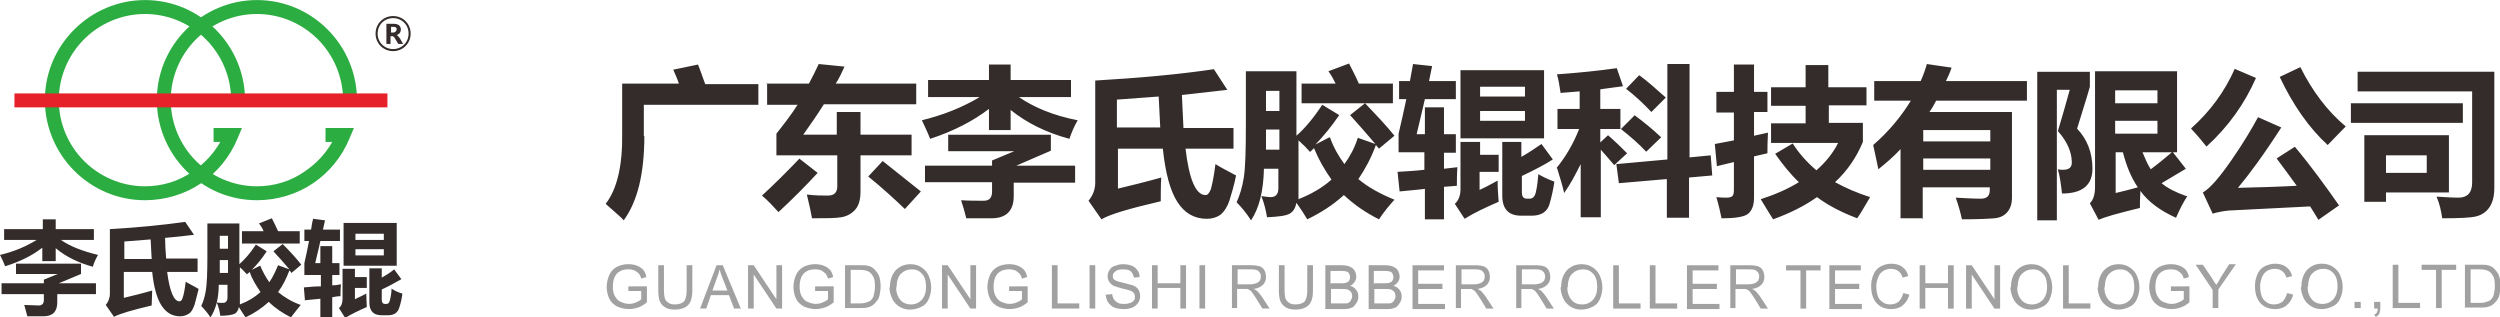 <?xml version="1.0" encoding="UTF-8"?>
<!DOCTYPE svg PUBLIC "-//W3C//DTD SVG 1.1//EN" "http://www.w3.org/Graphics/SVG/1.1/DTD/svg11.dtd">
<!-- Creator: CorelDRAW -->
<svg xmlns="http://www.w3.org/2000/svg" xml:space="preserve" width="72.924mm" height="9.258mm" style="shape-rendering:geometricPrecision; text-rendering:geometricPrecision; image-rendering:optimizeQuality; fill-rule:evenodd; clip-rule:evenodd"
viewBox="0 0 4.846 0.615"
 xmlns:xlink="http://www.w3.org/1999/xlink">
 <defs>
  <style type="text/css">
   <![CDATA[
    .str0 {stroke:#332C2B;stroke-width:0.004}
    .fil3 {fill:none}
    .fil0 {fill:#2CAD42;fill-rule:nonzero}
    .fil2 {fill:#332C2B;fill-rule:nonzero}
    .fil4 {fill:#A1A1A1;fill-rule:nonzero}
    .fil1 {fill:#E62129;fill-rule:nonzero}
   ]]>
  </style>
 </defs>
 <g id="图层_x0020_1">
  <g id="_613528848">
   <g>
    <path id="_613534224" class="fil0" d="M0.448 0.194c0,-0.046 -0.019,-0.088 -0.049,-0.118 -0.03,-0.03 -0.072,-0.049 -0.118,-0.049 -0.046,0 -0.088,0.019 -0.118,0.049 -0.03,0.03 -0.049,0.072 -0.049,0.118 0,0.046 0.019,0.088 0.049,0.118 0.03,0.03 0.072,0.049 0.118,0.049 0.034,0 0.066,-0.01 0.093,-0.029 0.022,-0.015 0.04,-0.034 0.053,-0.057l-0.013 0 0 -0.027 0.035 0 0.02 0 -0.008 0.019c-0.015,0.037 -0.04,0.067 -0.071,0.088 -0.031,0.021 -0.069,0.033 -0.109,0.033 -0.054,0 -0.102,-0.022 -0.137,-0.057 -0.035,-0.035 -0.057,-0.084 -0.057,-0.137 0,-0.054 0.022,-0.102 0.057,-0.137 0.035,-0.035 0.084,-0.057 0.137,-0.057 0.054,0 0.102,0.022 0.137,0.057 0.035,0.035 0.057,0.084 0.057,0.137l-0.027 0z"/>
    <path id="_613533816" class="fil0" d="M0.665 0.194c0,-0.046 -0.019,-0.088 -0.049,-0.118 -0.03,-0.03 -0.072,-0.049 -0.118,-0.049 -0.046,0 -0.088,0.019 -0.118,0.049 -0.03,0.03 -0.049,0.072 -0.049,0.118 0,0.046 0.019,0.088 0.049,0.118 0.03,0.03 0.072,0.049 0.118,0.049 0.034,0 0.066,-0.01 0.093,-0.029 0.022,-0.015 0.04,-0.034 0.053,-0.057l-0.013 0 0 -0.027 0.035 0 0.02 0 -0.008 0.019c-0.015,0.037 -0.04,0.067 -0.071,0.088 -0.031,0.021 -0.069,0.033 -0.109,0.033 -0.054,0 -0.102,-0.022 -0.137,-0.057 -0.035,-0.035 -0.057,-0.084 -0.057,-0.137 0,-0.054 0.022,-0.102 0.057,-0.137 0.035,-0.035 0.084,-0.057 0.137,-0.057 0.054,0 0.102,0.022 0.137,0.057 0.035,0.035 0.057,0.084 0.057,0.137l-0.027 0z"/>
    <polygon id="_613534896" class="fil1" points="0.028,0.181 0.751,0.181 0.751,0.208 0.028,0.208 "/>
    <path id="_613534680" class="fil2" d="M0.003 0.549l0.082 0 0 -0.007 0.027 -0.011 -0.081 0 0 -0.02 0.126 0 0 0.02 -0.043 0.018 0.072 0 0 0.021 -0.075 0 0 0.016c0,0.018 -0.009,0.027 -0.027,0.027 -0.009,0 -0.02,0 -0.031,0 -0.002,-0.007 -0.004,-0.015 -0.006,-0.022 0.009,0 0.019,0.001 0.028,0.001 0.007,-0 0.01,-0.004 0.01,-0.011l0 -0.011 -0.082 0 0 -0.021zm0.079 -0.124l0.026 0 0 0.019 0.074 0 0 0.021 -0.064 0c0.019,0.013 0.043,0.022 0.072,0.029 -0.004,0.007 -0.008,0.015 -0.01,0.023 -0.029,-0.008 -0.053,-0.02 -0.072,-0.036l0 0.025 -0.026 0 0 -0.026c-0.019,0.015 -0.043,0.027 -0.072,0.036 -0.003,-0.008 -0.007,-0.016 -0.01,-0.022 0.026,-0.006 0.05,-0.016 0.071,-0.029l-0.063 0 0 -0.021 0.075 0 0 -0.019zm0.159 0.152c0.016,-0.004 0.034,-0.008 0.054,-0.014 -0,0.01 -0.001,0.02 -0.001,0.029 -0.038,0.009 -0.062,0.016 -0.073,0.022l-0.016 -0.023c0.005,-0.006 0.008,-0.013 0.008,-0.022l0 -0.125c0.054,-0.003 0.103,-0.008 0.146,-0.014l0.017 0.025c-0.015,0.002 -0.034,0.004 -0.056,0.006 0,0.012 0.001,0.026 0.002,0.04l0.061 0 0 0.026 -0.059 0c0.005,0.038 0.013,0.057 0.024,0.057 0.002,0 0.005,-0.002 0.006,-0.007 0.002,-0.005 0.004,-0.015 0.006,-0.031 0.008,0.005 0.017,0.009 0.025,0.014 -0.003,0.013 -0.006,0.023 -0.008,0.031 -0.003,0.008 -0.006,0.014 -0.011,0.017 -0.005,0.003 -0.01,0.005 -0.017,0.005 -0.015,0 -0.027,-0.007 -0.036,-0.021 -0.009,-0.014 -0.015,-0.036 -0.018,-0.065l-0.055 0 0 0.05zm0.051 -0.113l-0.051 0.004 0 0.034 0.053 0 -0.002 -0.038zm0.178 -0.016l0.041 0c-0.002,-0.005 -0.005,-0.01 -0.009,-0.015l0.025 -0.01c0.004,0.008 0.008,0.016 0.012,0.025l0.042 0 0 0.024 -0.112 0 0 -0.024zm0.034 0.066c0.005,0.012 0.011,0.023 0.018,0.033 0.007,-0.01 0.012,-0.021 0.017,-0.033l0.022 0.008c-0.01,-0.012 -0.02,-0.023 -0.031,-0.035l0.018 -0.014c0.014,0.014 0.026,0.027 0.036,0.04l-0.019 0.016c-0.001,-0.002 -0.002,-0.003 -0.004,-0.005 -0.006,0.016 -0.013,0.03 -0.022,0.042 0.012,0.01 0.027,0.019 0.044,0.025 -0.006,0.007 -0.012,0.015 -0.019,0.024 -0.016,-0.008 -0.031,-0.018 -0.043,-0.03 -0.013,0.012 -0.028,0.022 -0.045,0.03 -0.004,-0.006 -0.009,-0.013 -0.013,-0.02 -0.001,0.006 -0.004,0.011 -0.008,0.013 -0.004,0.002 -0.014,0.004 -0.028,0.004 -0.001,-0.008 -0.003,-0.017 -0.007,-0.026 0.004,0.001 0.008,0.001 0.012,0.001 0.006,0 0.009,-0.004 0.009,-0.011l0 -0.024 -0.017 0c-0,0.027 -0.006,0.048 -0.016,0.063 -0.006,-0.009 -0.012,-0.016 -0.018,-0.022 0.004,-0.008 0.007,-0.018 0.009,-0.03 0.002,-0.012 0.003,-0.034 0.003,-0.065l0 -0.065 0.062 0 0 0.079c0.01,-0.009 0.021,-0.021 0.032,-0.038l0.021 0.013c-0.009,0.014 -0.019,0.026 -0.029,0.036l0.016 -0.008zm-0.062 -0.057l-0.016 0 0 0.025 0.016 0 0 -0.025zm-0.017 0.072l0.017 0 0 -0.025 -0.016 0c0,0.009 -6.64522e-005,0.017 -0,0.025zm0.054 0.003c-0.004,-0.004 -0.008,-0.009 -0.014,-0.014l0 0.072c0.016,-0.006 0.029,-0.014 0.04,-0.024 -0.008,-0.012 -0.016,-0.024 -0.021,-0.039 -0.002,0.002 -0.003,0.003 -0.005,0.004zm0.187 -0.1l0.103 0 0 0.083 -0.103 0 0 -0.083zm-0.075 0.149l-0.002 -0.024c0.011,-0.001 0.022,-0.002 0.033,-0.002l0 -0.022 -0.032 0 0 -0.023c0.003,-0.013 0.006,-0.027 0.009,-0.043l-0.009 0 0 -0.022 0.013 0c0.001,-0.007 0.002,-0.014 0.004,-0.021l0.023 0.003c-0.001,0.006 -0.003,0.012 -0.004,0.018l0.033 0 0 0.022 -0.038 0c-0.003,0.015 -0.007,0.029 -0.01,0.043l0.01 0 0 -0.033 0.023 0 0 0.033 0.014 0 0 0.023 -0.014 0 0 0.02c0.006,-0 0.011,-0.001 0.017,-0.002 -0.001,0.008 -0.001,0.016 -0.001,0.023 -0.005,0 -0.01,0.001 -0.016,0.002l0 0.04 -0.023 0 0 -0.037c-0.009,0.001 -0.019,0.002 -0.031,0.003zm0.169 -0.021c0.006,0.004 0.013,0.007 0.02,0.009 -0.001,0.009 -0.003,0.018 -0.006,0.027 -0.003,0.01 -0.01,0.015 -0.022,0.015l-0.012 0c-0.016,0 -0.024,-0.008 -0.024,-0.025l0 -0.066 0.024 0 0 0.018c0.009,-0.005 0.017,-0.01 0.024,-0.016l0.014 0.019c-0.012,0.007 -0.025,0.014 -0.038,0.02l0 0.02c0,0.005 0.002,0.008 0.006,0.008l0.003 0c0.004,0 0.006,-0.003 0.007,-0.008 0.002,-0.008 0.003,-0.016 0.003,-0.022zm-0.049 -0.002l-0.023 0 0 0.022c0.003,-0.002 0.011,-0.005 0.022,-0.011 0,0.01 0.001,0.018 0.001,0.026 -0.016,0.007 -0.03,0.014 -0.042,0.021l-0.012 -0.019c0.005,-0.004 0.007,-0.01 0.007,-0.018l0 -0.058 0.024 0 0 0.016 0.023 0 0 0.021zm0.033 -0.105l-0.055 0 0 0.012 0.055 0 0 -0.012zm0 0.042l0 -0.012 -0.055 0 0 0.012 0.055 0z"/>
   </g>
   <path id="_613534320" class="fil2" d="M0.782 0.085l-0.01 0 -0.006 -0.01c-0.001,-0.002 -0.002,-0.003 -0.003,-0.004 -0.001,-0.001 -0.002,-0.001 -0.003,-0.001l-0.003 0 0 0.015 -0.008 0 0 -0.039 0.014 0c0.009,0 0.014,0.004 0.014,0.011 0,0.003 -0.001,0.005 -0.002,0.007 -0.002,0.002 -0.004,0.003 -0.006,0.004l0 0c0.002,0.001 0.004,0.003 0.006,0.006l0.007 0.012zm-0.024 -0.033l0 0.011 0.004 0c0.002,0 0.004,-0.001 0.005,-0.002 0.001,-0.001 0.002,-0.003 0.002,-0.004 0,-0.004 -0.002,-0.005 -0.006,-0.005l-0.004 0z"/>
   <path id="_613534464" class="fil3 str0" d="M0.762 0.033c0.018,0 0.032,0.014 0.032,0.032 0,0.018 -0.014,0.032 -0.032,0.032 -0.018,0 -0.032,-0.014 -0.032,-0.032 0,-0.018 0.014,-0.032 0.032,-0.032z"/>
  </g>
  <g id="_613527024">
   <path id="_613528440" class="fil2" d="M1.249 0.263c0,0.073 -0.013,0.127 -0.04,0.164 -0,-0.001 -0.012,-0.012 -0.035,-0.032 0.022,-0.028 0.033,-0.074 0.032,-0.137l0 -0.096 0.11 0c-0.003,-0.009 -0.007,-0.018 -0.011,-0.027l0.048 -0.01c0.005,0.012 0.009,0.025 0.014,0.038l0.103 0 0 0.04 -0.222 0 0 0.061zm0.236 -0.101l0.083 0c0.007,-0.013 0.013,-0.025 0.019,-0.038l0.05 0.005c-0.005,0.011 -0.01,0.022 -0.017,0.033l0.156 0 0 0.04 -0.179 0c-0.012,0.019 -0.025,0.038 -0.04,0.059l0.065 0 0 -0.044 0.046 0 0 0.044 0.099 0 0 0.04 -0.099 0 0 0.07c0,0.015 -0.003,0.027 -0.01,0.035 -0.007,0.008 -0.016,0.013 -0.027,0.015 -0.012,0.002 -0.031,0.002 -0.057,0.002 -0.002,-0.011 -0.005,-0.026 -0.01,-0.046 0.016,0.002 0.03,0.002 0.041,0.002 0.012,0 0.018,-0.006 0.018,-0.018l0 -0.06 -0.118 0 0 -0.042c0.015,-0.019 0.029,-0.037 0.041,-0.056l-0.059 0 0 -0.04zm0.064 0.145c0.023,0.018 0.035,0.027 0.036,0.028 -0.025,0.027 -0.05,0.052 -0.076,0.076 -0.01,-0.011 -0.02,-0.022 -0.032,-0.032 0.023,-0.021 0.047,-0.045 0.072,-0.071zm0.162 0.005l0.074 0.059 -0.031 0.034c-0.022,-0.021 -0.045,-0.042 -0.071,-0.063l0.028 -0.03zm0.082 0.009l0.13 0 0 -0.01 0.043 -0.018 -0.128 0 0 -0.032 0.199 0 0 0.031 -0.067 0.029 0.114 0 0 0.033 -0.119 0 0 0.026c0,0.028 -0.014,0.043 -0.043,0.043 -0.015,0 -0.031,0 -0.049,0 -0.003,-0.012 -0.006,-0.023 -0.01,-0.035 0.015,0.001 0.029,0.001 0.044,0.001 0.011,-0 0.016,-0.006 0.016,-0.018l0 -0.018 -0.13 0 0 -0.033zm0.124 -0.196l0.042 0 0 0.03 0.117 0 0 0.033 -0.101 0c0.029,0.02 0.067,0.036 0.114,0.045 -0.007,0.012 -0.012,0.024 -0.016,0.036 -0.045,-0.012 -0.083,-0.031 -0.114,-0.056l0 0.039 -0.042 0 0 -0.041c-0.03,0.023 -0.068,0.043 -0.114,0.058 -0.005,-0.013 -0.011,-0.025 -0.016,-0.036 0.041,-0.01 0.079,-0.025 0.112,-0.045l-0.1 0 0 -0.033 0.118 0 0 -0.03zm0.248 0.241c0.025,-0.006 0.054,-0.013 0.086,-0.022 -0.001,0.016 -0.001,0.031 -0.001,0.046 -0.06,0.014 -0.098,0.025 -0.115,0.035l-0.025 -0.036c0.008,-0.01 0.013,-0.021 0.013,-0.035l0 -0.198c0.086,-0.005 0.163,-0.012 0.23,-0.022l0.026 0.04c-0.024,0.003 -0.053,0.006 -0.088,0.01 0.001,0.019 0.002,0.04 0.003,0.064l0.097 0 0 0.04 -0.093 0c0.007,0.06 0.02,0.09 0.039,0.09 0.004,0 0.007,-0.004 0.01,-0.011 0.002,-0.007 0.006,-0.024 0.009,-0.049 0.013,0.008 0.027,0.015 0.04,0.022 -0.004,0.02 -0.009,0.036 -0.013,0.049 -0.004,0.012 -0.01,0.021 -0.017,0.027 -0.007,0.005 -0.016,0.008 -0.027,0.008 -0.024,0 -0.043,-0.011 -0.057,-0.033 -0.014,-0.022 -0.023,-0.056 -0.028,-0.103l-0.087 0 0 0.078zm0.081 -0.179l-0.081 0.006 0 0.054 0.084 0 -0.003 -0.06zm0.278 -0.025l0.065 0c-0.004,-0.008 -0.008,-0.016 -0.014,-0.024l0.04 -0.015c0.006,0.012 0.013,0.025 0.019,0.039l0.066 0 0 0.038 -0.177 0 0 -0.038zm0.054 0.104c0.007,0.02 0.017,0.037 0.028,0.052 0.011,-0.015 0.02,-0.032 0.026,-0.051l0.034 0.012c-0.015,-0.018 -0.032,-0.037 -0.049,-0.056l0.029 -0.023c0.021,0.022 0.041,0.043 0.057,0.063l-0.03 0.025c-0.002,-0.002 -0.004,-0.005 -0.006,-0.007 -0.009,0.025 -0.021,0.047 -0.034,0.066 0.019,0.016 0.043,0.029 0.07,0.04 -0.01,0.011 -0.02,0.023 -0.03,0.038 -0.026,-0.013 -0.049,-0.029 -0.068,-0.047 -0.021,0.019 -0.044,0.034 -0.071,0.047 -0.006,-0.01 -0.013,-0.021 -0.021,-0.032 -0.002,0.01 -0.006,0.017 -0.013,0.021 -0.007,0.004 -0.021,0.006 -0.044,0.007 -0.002,-0.012 -0.005,-0.026 -0.011,-0.041 0.007,0.001 0.013,0.002 0.018,0.002 0.01,0 0.015,-0.006 0.015,-0.017l0 -0.038 -0.028 0c-0.001,0.043 -0.009,0.076 -0.025,0.1 -0.009,-0.014 -0.018,-0.025 -0.028,-0.035 0.006,-0.013 0.011,-0.029 0.014,-0.048 0.003,-0.019 0.004,-0.053 0.004,-0.103l0 -0.103 0.098 0 0 0.125c0.016,-0.014 0.033,-0.034 0.05,-0.06l0.033 0.02c-0.015,0.022 -0.03,0.04 -0.046,0.057l0.025 -0.013zm-0.098 -0.09l-0.026 0 0 0.039 0.026 0 0 -0.039zm-0.026 0.114l0.026 0 0 -0.039 -0.026 0c0,0.014 -0,0.027 -0,0.039zm0.085 0.004c-0.006,-0.007 -0.013,-0.014 -0.022,-0.022l0 0.114c0.025,-0.01 0.046,-0.022 0.064,-0.038 -0.013,-0.018 -0.025,-0.039 -0.034,-0.061 -0.002,0.002 -0.005,0.005 -0.007,0.007zm0.292 -0.158l0.162 0 0 0.132 -0.162 0 0 -0.132zm-0.118 0.235l-0.004 -0.038c0.018,-0.001 0.035,-0.002 0.052,-0.004l0 -0.034 -0.05 0 0 -0.036c0.005,-0.021 0.01,-0.043 0.015,-0.067l-0.014 0 0 -0.035 0.021 0c0.002,-0.011 0.004,-0.022 0.006,-0.033l0.037 0.004c-0.002,0.01 -0.004,0.019 -0.006,0.029l0.052 0 0 0.035 -0.06 0c-0.005,0.023 -0.011,0.046 -0.016,0.068l0.016 0 0 -0.052 0.037 0 0 0.052 0.023 0 0 0.036 -0.023 0 0 0.031c0.009,-0.001 0.018,-0.002 0.026,-0.003 -0.001,0.013 -0.001,0.025 -0.001,0.036 -0.008,0.001 -0.016,0.001 -0.025,0.002l0 0.063 -0.037 0 0 -0.059c-0.015,0.002 -0.031,0.003 -0.049,0.005zm0.268 -0.034c0.01,0.006 0.021,0.011 0.032,0.015 -0.002,0.014 -0.005,0.028 -0.009,0.042 -0.004,0.016 -0.016,0.024 -0.035,0.024l-0.02 0c-0.025,0 -0.037,-0.013 -0.037,-0.039l0 -0.104 0.037 0 0 0.029c0.014,-0.008 0.026,-0.016 0.039,-0.025l0.022 0.03c-0.019,0.012 -0.039,0.022 -0.06,0.032l0 0.032c0,0.008 0.003,0.012 0.01,0.012l0.005 0c0.006,0 0.01,-0.004 0.012,-0.012 0.003,-0.013 0.004,-0.025 0.005,-0.036zm-0.077 -0.004l-0.036 0 0 0.035c0.005,-0.002 0.017,-0.008 0.035,-0.018 0,0.015 0.001,0.029 0.002,0.041 -0.025,0.011 -0.047,0.021 -0.066,0.033l-0.019 -0.029c0.007,-0.006 0.011,-0.016 0.011,-0.028l0 -0.092 0.038 0 0 0.025 0.036 0 0 0.033zm0.052 -0.165l-0.087 0 0 0.019 0.087 0 0 -0.019zm0 0.066l0 -0.019 -0.087 0 0 0.019 0.087 0zm0.177 0.084l0.099 -0.009 0 -0.185 0.043 0 0 0.181 0.041 -0.004 0.003 0.039 -0.045 0.004 0 0.078 -0.043 0 0 -0.075 -0.093 0.008 -0.005 -0.038zm-0.117 0.009c0.019,-0.023 0.034,-0.049 0.045,-0.077l-0.042 0 0 -0.039 0.043 0 0 -0.034 -0.037 0.003c-0.002,-0.014 -0.004,-0.026 -0.007,-0.036 0.042,-0.003 0.081,-0.007 0.116,-0.012l0.012 0.035c-0.014,0.002 -0.028,0.004 -0.044,0.006l0 0.038 0.039 0 0 0.039 -0.039 0 0 0.026 0.015 -0.014c0.015,0.013 0.027,0.025 0.037,0.035l-0.025 0.023c-0.01,-0.012 -0.019,-0.022 -0.026,-0.03l0 0.131 -0.039 0 0 -0.103c-0.01,0.02 -0.02,0.039 -0.032,0.056 -0.003,-0.013 -0.008,-0.03 -0.014,-0.049zm0.162 -0.181c0.015,0.011 0.032,0.026 0.051,0.043l-0.028 0.028c-0.015,-0.016 -0.031,-0.031 -0.049,-0.045l0.025 -0.026zm-0.01 0.077c0.018,0.013 0.035,0.027 0.052,0.043l-0.029 0.028c-0.014,-0.015 -0.03,-0.029 -0.049,-0.044l0.026 -0.026zm0.451 -0.019l-0.074 0 0 0.034 0.066 0 0 0.037c-0.012,0.029 -0.03,0.056 -0.054,0.078 0.02,0.011 0.043,0.021 0.068,0.029 -0.01,0.017 -0.018,0.031 -0.025,0.041 -0.029,-0.011 -0.055,-0.024 -0.078,-0.041 -0.024,0.017 -0.052,0.031 -0.085,0.043 -0.007,-0.011 -0.015,-0.024 -0.024,-0.039 0.028,-0.009 0.053,-0.02 0.074,-0.033 -0.017,-0.016 -0.032,-0.035 -0.046,-0.055l0.034 -0.02c0.012,0.019 0.028,0.037 0.046,0.052 0.018,-0.016 0.032,-0.033 0.042,-0.053l-0.13 0 0 -0.038 0.067 0 0 -0.034 -0.067 0 0 -0.036 0.067 0 0 -0.043 0.044 0 0 0.043 0.074 0 0 0.036zm-0.292 -0.026l0.034 0 0 -0.053 0.039 0 0 0.053 0.026 0 0 0.039 -0.026 0 0 0.046 0.027 -0.006c-0.001,0.017 -0.001,0.031 -0.001,0.04l-0.026 0.006 0 0.08c0,0.013 -0.003,0.023 -0.01,0.03 -0.007,0.007 -0.024,0.01 -0.053,0.01 -0.002,-0.01 -0.005,-0.024 -0.01,-0.041 0.008,0.001 0.015,0.001 0.02,0.001 0.005,0 0.009,-0.001 0.011,-0.003 0.002,-0.002 0.003,-0.006 0.003,-0.012l0 -0.054 -0.033 0.008 -0.004 -0.043 0.037 -0.007 0 -0.054 -0.034 0 0 -0.039zm0.401 0.245l-0.044 0 0 -0.134c-0.013,0.014 -0.028,0.027 -0.043,0.039 -0.003,-0.016 -0.007,-0.032 -0.01,-0.047 0.03,-0.026 0.054,-0.055 0.073,-0.086l-0.071 0 0 -0.038 0.09 0c0.005,-0.011 0.009,-0.022 0.012,-0.033l0.048 0.007c-0.003,0.009 -0.007,0.018 -0.011,0.026l0.157 0 0 0.038 -0.176 0c-0.004,0.008 -0.008,0.015 -0.013,0.022l0.16 0 0 0.165c0,0.013 -0.003,0.022 -0.009,0.029 -0.006,0.007 -0.014,0.011 -0.025,0.012 -0.011,0.001 -0.032,0.002 -0.063,0.002 -0.003,-0.014 -0.007,-0.028 -0.012,-0.042 0.017,0.001 0.034,0.002 0.049,0.002 0.012,0 0.017,-0.006 0.017,-0.017l0 -0.005 -0.13 0 0 0.062zm0.13 -0.171l-0.13 0 0 0.022 0.13 0 0 -0.022zm-0.13 0.077l0.13 0 0 -0.022 -0.13 0 0 0.022zm0.298 -0.08c0.02,0.021 0.03,0.047 0.03,0.078 0,0.032 -0.02,0.048 -0.059,0.048 -0.002,-0.017 -0.004,-0.033 -0.008,-0.047 0.004,0.001 0.007,0.001 0.01,0.001 0.012,0 0.017,-0.005 0.017,-0.014 0,-0.02 -0.009,-0.041 -0.027,-0.061 0.008,-0.027 0.016,-0.054 0.023,-0.08l-0.025 0 0 0.253 -0.038 0 0 -0.288 0.102 0 0 0.029c-0.007,0.025 -0.016,0.052 -0.025,0.082zm0.214 0.131c-0.008,0.012 -0.015,0.026 -0.022,0.042 -0.031,-0.014 -0.054,-0.031 -0.069,-0.052 -0.001,0.014 -0.001,0.025 -0.001,0.033 -0.041,0.01 -0.067,0.017 -0.08,0.023l-0.017 -0.032c0.007,-0.007 0.01,-0.018 0.01,-0.032l0 -0.224 0.159 0 0 0.157 -0.008 0 0.025 0.032 -0.047 0.028c0.012,0.01 0.028,0.018 0.048,0.025zm-0.058 -0.205l-0.082 0 0 0.025 0.082 0 0 -0.025zm0 0.084l0 -0.025 -0.082 0 0 0.025 0.082 0zm-0.067 0.036l-0.014 0 0 0.079c0.014,-0.003 0.028,-0.007 0.043,-0.011 -0.013,-0.019 -0.022,-0.041 -0.029,-0.068zm0.054 0.033c0.015,-0.011 0.028,-0.022 0.041,-0.033l-0.057 0c0.005,0.012 0.01,0.024 0.016,0.033zm0.29 -0.198c0.023,0.046 0.052,0.085 0.088,0.115 -0.015,0.015 -0.026,0.027 -0.035,0.036 -0.036,-0.033 -0.067,-0.077 -0.093,-0.132l0.04 -0.019zm-0.128 0.003l0.042 0.018c-0.022,0.05 -0.054,0.095 -0.096,0.133 -0.007,-0.009 -0.017,-0.021 -0.03,-0.035 0.037,-0.033 0.065,-0.071 0.085,-0.116zm0.117 0.151c0.032,0.038 0.06,0.077 0.086,0.114l-0.04 0.028c-0.005,-0.008 -0.01,-0.017 -0.016,-0.026l-0.158 0.008c-0.01,0.001 -0.021,0.003 -0.031,0.006l-0.019 -0.041c0.014,-0.008 0.032,-0.029 0.055,-0.062 0.023,-0.033 0.04,-0.062 0.052,-0.084l0.045 0.02c-0.034,0.053 -0.063,0.092 -0.084,0.117 0.04,-0.001 0.078,-0.002 0.114,-0.004 -0.012,-0.017 -0.025,-0.034 -0.039,-0.053l0.036 -0.023zm0.387 0.08c0,0.015 -0.003,0.028 -0.009,0.037 -0.006,0.009 -0.014,0.015 -0.025,0.018 -0.01,0.003 -0.033,0.004 -0.067,0.004 -0.002,-0.014 -0.005,-0.028 -0.011,-0.042 0.016,0.001 0.03,0.002 0.043,0.002 0.017,0 0.026,-0.01 0.026,-0.029l0 -0.177 -0.222 0 0 -0.038 0.265 0 0 0.226zm-0.278 -0.164l0.217 0 0 0.038 -0.217 0 0 -0.038zm0.19 0.062l0 0.111 -0.122 0 0 0.018 -0.042 0 0 -0.129 0.164 0zm-0.122 0.039l0 0.034 0.079 0 0 -0.034 -0.079 0z"/>
   <path id="_613533120" class="fil4" d="M1.218 0.565l0 -0.01 0.036 -5.98069e-005 0 0.031c-0.005,0.004 -0.011,0.008 -0.017,0.01 -0.006,0.002 -0.012,0.003 -0.018,0.003 -0.008,0 -0.016,-0.002 -0.023,-0.005 -0.007,-0.004 -0.012,-0.009 -0.015,-0.015 -0.003,-0.007 -0.005,-0.014 -0.005,-0.023 0,-0.008 0.002,-0.016 0.005,-0.023 0.003,-0.007 0.008,-0.012 0.015,-0.016 0.006,-0.003 0.014,-0.005 0.022,-0.005 0.006,0 0.012,0.001 0.017,0.003 0.005,0.002 0.009,0.005 0.012,0.008 0.003,0.004 0.005,0.008 0.006,0.014l-0.01 0.003c-0.001,-0.004 -0.003,-0.008 -0.005,-0.01 -0.002,-0.002 -0.005,-0.004 -0.008,-0.006 -0.003,-0.001 -0.007,-0.002 -0.012,-0.002 -0.005,0 -0.01,0.001 -0.013,0.002 -0.004,0.002 -0.007,0.004 -0.009,0.006 -0.002,0.003 -0.004,0.005 -0.005,0.008 -0.002,0.005 -0.003,0.011 -0.003,0.017 0,0.008 0.001,0.014 0.004,0.019 0.003,0.005 0.006,0.009 0.011,0.011 0.005,0.002 0.01,0.004 0.016,0.004 0.005,0 0.01,-0.001 0.014,-0.003 0.005,-0.002 0.008,-0.004 0.01,-0.006l0 -0.016 -0.025 0zm0.113 -0.051l0.011 0 0 0.049c0,0.008 -0.001,0.015 -0.003,0.02 -0.002,0.005 -0.005,0.009 -0.01,0.012 -0.005,0.003 -0.012,0.005 -0.02,0.005 -0.008,0 -0.014,-0.001 -0.019,-0.004 -0.005,-0.003 -0.009,-0.007 -0.011,-0.012 -0.002,-0.005 -0.003,-0.012 -0.003,-0.021l0 -0.049 0.011 0 0 0.049c0,0.007 0.001,0.013 0.002,0.016 0.001,0.003 0.004,0.006 0.007,0.008 0.003,0.002 0.007,0.003 0.012,0.003 0.008,0 0.014,-0.002 0.018,-0.006 0.003,-0.004 0.005,-0.011 0.005,-0.021l0 -0.049zm0.026 0.084l0.032 -0.084 0.012 0 0.035 0.084 -0.013 0 -0.01 -0.026 -0.035 0 -0.009 0.026 -0.012 0zm0.024 -0.035l0.029 0 -0.009 -0.023c-0.003,-0.007 -0.005,-0.013 -0.006,-0.018 -0.001,0.005 -0.003,0.011 -0.005,0.016l-0.009 0.025zm0.069 0.035l0 -0.084 0.011 0 0.044 0.066 0 -0.066 0.011 0 0 0.084 -0.011 0 -0.044 -0.066 0 0.066 -0.011 0zm0.13 -0.033l0 -0.01 0.036 -5.98069e-005 0 0.031c-0.005,0.004 -0.011,0.008 -0.017,0.01 -0.006,0.002 -0.012,0.003 -0.018,0.003 -0.008,0 -0.016,-0.002 -0.023,-0.005 -0.007,-0.004 -0.012,-0.009 -0.015,-0.015 -0.003,-0.007 -0.005,-0.014 -0.005,-0.023 0,-0.008 0.002,-0.016 0.005,-0.023 0.003,-0.007 0.008,-0.012 0.015,-0.016 0.006,-0.003 0.014,-0.005 0.022,-0.005 0.006,0 0.012,0.001 0.017,0.003 0.005,0.002 0.009,0.005 0.012,0.008 0.003,0.004 0.005,0.008 0.006,0.014l-0.01 0.003c-0.001,-0.004 -0.003,-0.008 -0.005,-0.01 -0.002,-0.002 -0.005,-0.004 -0.008,-0.006 -0.003,-0.001 -0.007,-0.002 -0.012,-0.002 -0.005,0 -0.01,0.001 -0.013,0.002 -0.004,0.002 -0.007,0.004 -0.009,0.006 -0.002,0.003 -0.004,0.005 -0.005,0.008 -0.002,0.005 -0.003,0.011 -0.003,0.017 0,0.008 0.001,0.014 0.004,0.019 0.003,0.005 0.006,0.009 0.011,0.011 0.005,0.002 0.01,0.004 0.016,0.004 0.005,0 0.01,-0.001 0.014,-0.003 0.005,-0.002 0.008,-0.004 0.01,-0.006l0 -0.016 -0.025 0zm0.058 0.033l0 -0.084 0.029 0c0.007,0 0.012,0 0.015,0.001 0.005,0.001 0.009,0.003 0.012,0.006 0.004,0.004 0.008,0.009 0.01,0.014 0.002,0.006 0.003,0.013 0.003,0.02 0,0.006 -0.001,0.012 -0.002,0.017 -0.001,0.005 -0.003,0.009 -0.006,0.012 -0.002,0.003 -0.005,0.006 -0.008,0.008 -0.003,0.002 -0.006,0.003 -0.01,0.004 -0.004,0.001 -0.008,0.001 -0.014,0.001l-0.03 0zm0.011 -0.01l0.018 0c0.006,0 0.01,-0.001 0.013,-0.002 0.003,-0.001 0.006,-0.002 0.008,-0.004 0.003,-0.003 0.005,-0.006 0.006,-0.011 0.001,-0.004 0.002,-0.01 0.002,-0.016 0,-0.009 -0.001,-0.016 -0.004,-0.02 -0.003,-0.005 -0.006,-0.008 -0.011,-0.01 -0.003,-0.001 -0.008,-0.002 -0.014,-0.002l-0.018 0 0 0.064zm0.076 -0.031c0,-0.014 0.004,-0.025 0.011,-0.033 0.008,-0.008 0.017,-0.012 0.029,-0.012 0.008,0 0.015,0.002 0.021,0.006 0.006,0.004 0.011,0.009 0.014,0.016 0.003,0.007 0.005,0.014 0.005,0.023 0,0.009 -0.002,0.016 -0.005,0.023 -0.003,0.007 -0.008,0.012 -0.015,0.015 -0.006,0.003 -0.013,0.005 -0.021,0.005 -0.008,0 -0.015,-0.002 -0.021,-0.006 -0.006,-0.004 -0.011,-0.009 -0.014,-0.016 -0.003,-0.007 -0.005,-0.014 -0.005,-0.021zm0.012 0c0,0.01 0.003,0.018 0.008,0.024 0.005,0.006 0.012,0.009 0.021,0.009 0.008,0 0.015,-0.003 0.021,-0.009 0.005,-0.006 0.008,-0.014 0.008,-0.025 0,-0.007 -0.001,-0.013 -0.003,-0.018 -0.002,-0.005 -0.006,-0.009 -0.01,-0.012 -0.004,-0.003 -0.009,-0.004 -0.015,-0.004 -0.008,0 -0.015,0.003 -0.02,0.008 -0.006,0.005 -0.009,0.015 -0.009,0.027zm0.089 0.041l0 -0.084 0.011 0 0.044 0.066 0 -0.066 0.011 0 0 0.084 -0.011 0 -0.044 -0.066 0 0.066 -0.011 0zm0.13 -0.033l0 -0.01 0.036 -5.98069e-005 0 0.031c-0.005,0.004 -0.011,0.008 -0.017,0.01 -0.006,0.002 -0.012,0.003 -0.018,0.003 -0.008,0 -0.016,-0.002 -0.023,-0.005 -0.007,-0.004 -0.012,-0.009 -0.015,-0.015 -0.003,-0.007 -0.005,-0.014 -0.005,-0.023 0,-0.008 0.002,-0.016 0.005,-0.023 0.003,-0.007 0.008,-0.012 0.015,-0.016 0.006,-0.003 0.014,-0.005 0.022,-0.005 0.006,0 0.012,0.001 0.017,0.003 0.005,0.002 0.009,0.005 0.012,0.008 0.003,0.004 0.005,0.008 0.006,0.014l-0.01 0.003c-0.001,-0.004 -0.003,-0.008 -0.005,-0.01 -0.002,-0.002 -0.005,-0.004 -0.008,-0.006 -0.003,-0.001 -0.007,-0.002 -0.012,-0.002 -0.005,0 -0.01,0.001 -0.013,0.002 -0.004,0.002 -0.007,0.004 -0.009,0.006 -0.002,0.003 -0.004,0.005 -0.005,0.008 -0.002,0.005 -0.003,0.011 -0.003,0.017 0,0.008 0.001,0.014 0.004,0.019 0.003,0.005 0.006,0.009 0.011,0.011 0.005,0.002 0.01,0.004 0.016,0.004 0.005,0 0.01,-0.001 0.014,-0.003 0.005,-0.002 0.008,-0.004 0.01,-0.006l0 -0.016 -0.025 0zm0.083 0.033l0 -0.084 0.011 0 0 0.074 0.042 0 0 0.01 -0.053 0zm0.073 0l0 -0.084 0.011 0 0 0.084 -0.011 0zm0.033 -0.027l0.011 -0.001c0,0.004 0.002,0.008 0.003,0.01 0.002,0.003 0.005,0.005 0.008,0.007 0.004,0.002 0.008,0.002 0.013,0.002 0.004,0 0.008,-0.001 0.011,-0.002 0.003,-0.001 0.006,-0.003 0.007,-0.005 0.002,-0.002 0.002,-0.005 0.002,-0.007 0,-0.003 -0.001,-0.005 -0.002,-0.007 -0.002,-0.002 -0.004,-0.004 -0.008,-0.005 -0.002,-0.001 -0.007,-0.002 -0.015,-0.004 -0.008,-0.002 -0.013,-0.004 -0.016,-0.005 -0.004,-0.002 -0.007,-0.005 -0.009,-0.008 -0.002,-0.003 -0.003,-0.007 -0.003,-0.011 0,-0.004 0.001,-0.008 0.004,-0.012 0.002,-0.004 0.006,-0.007 0.011,-0.008 0.005,-0.002 0.01,-0.003 0.015,-0.003 0.006,0 0.012,0.001 0.017,0.003 0.005,0.002 0.008,0.005 0.011,0.009 0.003,0.004 0.004,0.008 0.004,0.013l-0.011 0.001c-0.001,-0.005 -0.003,-0.009 -0.006,-0.012 -0.003,-0.003 -0.008,-0.004 -0.015,-0.004 -0.007,0 -0.012,0.001 -0.015,0.004 -0.003,0.002 -0.005,0.005 -0.005,0.009 0,0.003 0.001,0.006 0.003,0.007 0.002,0.002 0.008,0.004 0.017,0.006 0.009,0.002 0.015,0.004 0.019,0.005 0.005,0.002 0.009,0.005 0.011,0.009 0.002,0.003 0.003,0.007 0.003,0.012 0,0.004 -0.001,0.009 -0.004,0.013 -0.003,0.004 -0.006,0.007 -0.011,0.009 -0.005,0.002 -0.01,0.003 -0.016,0.003 -0.008,0 -0.014,-0.001 -0.019,-0.003 -0.005,-0.002 -0.009,-0.006 -0.012,-0.01 -0.003,-0.004 -0.004,-0.01 -0.005,-0.015zm0.088 0.027l0 -0.084 0.011 0 0 0.035 0.044 0 0 -0.035 0.011 0 0 0.084 -0.011 0 0 -0.04 -0.044 0 0 0.04 -0.011 0zm0.092 0l0 -0.084 0.011 0 0 0.084 -0.011 0zm0.063 0l0 -0.084 0.037 0c0.008,0 0.013,0.001 0.017,0.002 0.004,0.002 0.007,0.004 0.009,0.008 0.002,0.004 0.003,0.008 0.003,0.013 0,0.006 -0.002,0.011 -0.006,0.015 -0.004,0.004 -0.01,0.007 -0.018,0.008 0.003,0.001 0.005,0.003 0.007,0.004 0.003,0.003 0.006,0.007 0.009,0.011l0.015 0.023 -0.014 0 -0.011 -0.018c-0.003,-0.005 -0.006,-0.009 -0.008,-0.012 -0.002,-0.003 -0.004,-0.005 -0.006,-0.006 -0.002,-0.001 -0.003,-0.002 -0.005,-0.002 -0.001,-0 -0.003,-0 -0.006,-0l-0.013 0 0 0.037 -0.011 0zm0.011 -0.047l0.024 0c0.005,0 0.009,-0.001 0.012,-0.002 0.003,-0.001 0.005,-0.003 0.007,-0.005 0.001,-0.002 0.002,-0.005 0.002,-0.008 0,-0.004 -0.001,-0.007 -0.004,-0.01 -0.003,-0.003 -0.007,-0.004 -0.014,-0.004l-0.027 0 0 0.028zm0.135 -0.037l0.011 0 0 0.049c0,0.008 -0.001,0.015 -0.003,0.02 -0.002,0.005 -0.005,0.009 -0.01,0.012 -0.005,0.003 -0.012,0.005 -0.02,0.005 -0.008,0 -0.014,-0.001 -0.019,-0.004 -0.005,-0.003 -0.009,-0.007 -0.011,-0.012 -0.002,-0.005 -0.003,-0.012 -0.003,-0.021l0 -0.049 0.011 0 0 0.049c0,0.007 0.001,0.013 0.002,0.016 0.001,0.003 0.004,0.006 0.007,0.008 0.003,0.002 0.007,0.003 0.012,0.003 0.008,0 0.014,-0.002 0.018,-0.006 0.003,-0.004 0.005,-0.011 0.005,-0.021l0 -0.049zm0.035 0.084l0 -0.084 0.032 0c0.006,0 0.012,0.001 0.016,0.003 0.004,0.002 0.007,0.004 0.009,0.008 0.002,0.004 0.003,0.007 0.003,0.011 0,0.004 -0.001,0.007 -0.003,0.01 -0.002,0.003 -0.005,0.006 -0.009,0.008 0.005,0.001 0.009,0.004 0.012,0.008 0.003,0.004 0.004,0.008 0.004,0.013 0,0.004 -0.001,0.008 -0.003,0.011 -0.002,0.003 -0.004,0.006 -0.006,0.008 -0.002,0.002 -0.006,0.003 -0.009,0.004 -0.004,0.001 -0.008,0.001 -0.014,0.001l-0.032 0zm0.011 -0.049l0.018 0c0.005,0 0.008,-0 0.011,-0.001 0.003,-0.001 0.005,-0.002 0.006,-0.004 0.001,-0.002 0.002,-0.004 0.002,-0.007 0,-0.003 -0.001,-0.005 -0.002,-0.007 -0.001,-0.002 -0.003,-0.004 -0.006,-0.004 -0.002,-0.001 -0.007,-0.001 -0.013,-0.001l-0.017 0 0 0.026zm0 0.039l0.021 0c0.004,0 0.006,-0 0.008,-0 0.003,-0 0.005,-0.001 0.006,-0.002 0.002,-0.001 0.003,-0.003 0.004,-0.005 0.001,-0.002 0.002,-0.004 0.002,-0.007 0,-0.003 -0.001,-0.006 -0.002,-0.008 -0.002,-0.002 -0.004,-0.004 -0.007,-0.005 -0.003,-0.001 -0.007,-0.001 -0.012,-0.001l-0.02 0 0 0.029zm0.073 0.01l0 -0.084 0.032 0c0.006,0 0.012,0.001 0.016,0.003 0.004,0.002 0.007,0.004 0.009,0.008 0.002,0.004 0.003,0.007 0.003,0.011 0,0.004 -0.001,0.007 -0.003,0.01 -0.002,0.003 -0.005,0.006 -0.009,0.008 0.005,0.001 0.009,0.004 0.012,0.008 0.003,0.004 0.004,0.008 0.004,0.013 0,0.004 -0.001,0.008 -0.003,0.011 -0.002,0.003 -0.004,0.006 -0.006,0.008 -0.002,0.002 -0.006,0.003 -0.009,0.004 -0.004,0.001 -0.008,0.001 -0.014,0.001l-0.032 0zm0.011 -0.049l0.018 0c0.005,0 0.008,-0 0.011,-0.001 0.003,-0.001 0.005,-0.002 0.006,-0.004 0.001,-0.002 0.002,-0.004 0.002,-0.007 0,-0.003 -0.001,-0.005 -0.002,-0.007 -0.001,-0.002 -0.003,-0.004 -0.006,-0.004 -0.002,-0.001 -0.007,-0.001 -0.013,-0.001l-0.017 0 0 0.026zm0 0.039l0.021 0c0.004,0 0.006,-0 0.008,-0 0.003,-0 0.005,-0.001 0.006,-0.002 0.002,-0.001 0.003,-0.003 0.004,-0.005 0.001,-0.002 0.002,-0.004 0.002,-0.007 0,-0.003 -0.001,-0.006 -0.002,-0.008 -0.002,-0.002 -0.004,-0.004 -0.007,-0.005 -0.003,-0.001 -0.007,-0.001 -0.012,-0.001l-0.02 0 0 0.029zm0.074 0.01l0 -0.084 0.061 0 0 0.01 -0.05 0 0 0.026 0.047 0 0 0.01 -0.047 0 0 0.029 0.052 0 0 0.01 -0.063 0zm0.084 0l0 -0.084 0.037 0c0.008,0 0.013,0.001 0.017,0.002 0.004,0.002 0.007,0.004 0.009,0.008 0.002,0.004 0.003,0.008 0.003,0.013 0,0.006 -0.002,0.011 -0.006,0.015 -0.004,0.004 -0.01,0.007 -0.018,0.008 0.003,0.001 0.005,0.003 0.007,0.004 0.003,0.003 0.006,0.007 0.009,0.011l0.015 0.023 -0.014 0 -0.011 -0.018c-0.003,-0.005 -0.006,-0.009 -0.008,-0.012 -0.002,-0.003 -0.004,-0.005 -0.006,-0.006 -0.002,-0.001 -0.003,-0.002 -0.005,-0.002 -0.001,-0 -0.003,-0 -0.006,-0l-0.013 0 0 0.037 -0.011 0zm0.011 -0.047l0.024 0c0.005,0 0.009,-0.001 0.012,-0.002 0.003,-0.001 0.005,-0.003 0.007,-0.005 0.001,-0.002 0.002,-0.005 0.002,-0.008 0,-0.004 -0.001,-0.007 -0.004,-0.01 -0.003,-0.003 -0.007,-0.004 -0.014,-0.004l-0.027 0 0 0.028zm0.106 0.047l0 -0.084 0.037 0c0.008,0 0.013,0.001 0.017,0.002 0.004,0.002 0.007,0.004 0.009,0.008 0.002,0.004 0.003,0.008 0.003,0.013 0,0.006 -0.002,0.011 -0.006,0.015 -0.004,0.004 -0.01,0.007 -0.018,0.008 0.003,0.001 0.005,0.003 0.007,0.004 0.003,0.003 0.006,0.007 0.009,0.011l0.015 0.023 -0.014 0 -0.011 -0.018c-0.003,-0.005 -0.006,-0.009 -0.008,-0.012 -0.002,-0.003 -0.004,-0.005 -0.006,-0.006 -0.002,-0.001 -0.003,-0.002 -0.005,-0.002 -0.001,-0 -0.003,-0 -0.006,-0l-0.013 0 0 0.037 -0.011 0zm0.011 -0.047l0.024 0c0.005,0 0.009,-0.001 0.012,-0.002 0.003,-0.001 0.005,-0.003 0.007,-0.005 0.001,-0.002 0.002,-0.005 0.002,-0.008 0,-0.004 -0.001,-0.007 -0.004,-0.01 -0.003,-0.003 -0.007,-0.004 -0.014,-0.004l-0.027 0 0 0.028zm0.076 0.006c0,-0.014 0.004,-0.025 0.011,-0.033 0.008,-0.008 0.017,-0.012 0.029,-0.012 0.008,0 0.015,0.002 0.021,0.006 0.006,0.004 0.011,0.009 0.014,0.016 0.003,0.007 0.005,0.014 0.005,0.023 0,0.009 -0.002,0.016 -0.005,0.023 -0.003,0.007 -0.008,0.012 -0.015,0.015 -0.006,0.003 -0.013,0.005 -0.021,0.005 -0.008,0 -0.015,-0.002 -0.021,-0.006 -0.006,-0.004 -0.011,-0.009 -0.014,-0.016 -0.003,-0.007 -0.005,-0.014 -0.005,-0.021zm0.012 0c0,0.01 0.003,0.018 0.008,0.024 0.005,0.006 0.012,0.009 0.021,0.009 0.008,0 0.015,-0.003 0.021,-0.009 0.005,-0.006 0.008,-0.014 0.008,-0.025 0,-0.007 -0.001,-0.013 -0.003,-0.018 -0.002,-0.005 -0.006,-0.009 -0.01,-0.012 -0.004,-0.003 -0.009,-0.004 -0.015,-0.004 -0.008,0 -0.015,0.003 -0.02,0.008 -0.006,0.005 -0.009,0.015 -0.009,0.027zm0.089 0.041l0 -0.084 0.011 0 0 0.074 0.042 0 0 0.01 -0.053 0zm0.071 0l0 -0.084 0.011 0 0 0.074 0.042 0 0 0.01 -0.053 0zm0.072 0l0 -0.084 0.061 0 0 0.01 -0.05 0 0 0.026 0.047 0 0 0.01 -0.047 0 0 0.029 0.052 0 0 0.01 -0.063 0zm0.084 0l0 -0.084 0.037 0c0.008,0 0.013,0.001 0.017,0.002 0.004,0.002 0.007,0.004 0.009,0.008 0.002,0.004 0.003,0.008 0.003,0.013 0,0.006 -0.002,0.011 -0.006,0.015 -0.004,0.004 -0.01,0.007 -0.018,0.008 0.003,0.001 0.005,0.003 0.007,0.004 0.003,0.003 0.006,0.007 0.009,0.011l0.015 0.023 -0.014 0 -0.011 -0.018c-0.003,-0.005 -0.006,-0.009 -0.008,-0.012 -0.002,-0.003 -0.004,-0.005 -0.006,-0.006 -0.002,-0.001 -0.003,-0.002 -0.005,-0.002 -0.001,-0 -0.003,-0 -0.006,-0l-0.013 0 0 0.037 -0.011 0zm0.011 -0.047l0.024 0c0.005,0 0.009,-0.001 0.012,-0.002 0.003,-0.001 0.005,-0.003 0.007,-0.005 0.001,-0.002 0.002,-0.005 0.002,-0.008 0,-0.004 -0.001,-0.007 -0.004,-0.01 -0.003,-0.003 -0.007,-0.004 -0.014,-0.004l-0.027 0 0 0.028zm0.125 0.047l0 -0.074 -0.028 0 0 -0.01 0.067 0 0 0.01 -0.028 0 0 0.074 -0.011 0zm0.056 0l0 -0.084 0.061 0 0 0.01 -0.05 0 0 0.026 0.047 0 0 0.01 -0.047 0 0 0.029 0.052 0 0 0.01 -0.063 0zm0.144 -0.03l0.011 0.003c-0.002,0.009 -0.007,0.016 -0.013,0.021 -0.006,0.005 -0.014,0.007 -0.022,0.007 -0.009,0 -0.016,-0.002 -0.022,-0.006 -0.006,-0.004 -0.01,-0.009 -0.013,-0.016 -0.003,-0.007 -0.004,-0.015 -0.004,-0.023 0,-0.009 0.002,-0.016 0.005,-0.023 0.003,-0.007 0.008,-0.012 0.014,-0.015 0.006,-0.003 0.013,-0.005 0.02,-0.005 0.008,0 0.016,0.002 0.021,0.006 0.006,0.004 0.01,0.01 0.012,0.018l-0.011 0.003c-0.002,-0.006 -0.005,-0.011 -0.009,-0.013 -0.004,-0.003 -0.008,-0.004 -0.014,-0.004 -0.006,0 -0.012,0.002 -0.016,0.005 -0.004,0.003 -0.007,0.007 -0.009,0.013 -0.002,0.005 -0.003,0.011 -0.003,0.016 0,0.007 0.001,0.013 0.003,0.019 0.002,0.005 0.005,0.009 0.01,0.012 0.004,0.003 0.009,0.004 0.014,0.004 0.006,0 0.012,-0.002 0.016,-0.005 0.004,-0.004 0.007,-0.009 0.009,-0.016zm0.031 0.03l0 -0.084 0.011 0 0 0.035 0.044 0 0 -0.035 0.011 0 0 0.084 -0.011 0 0 -0.04 -0.044 0 0 0.04 -0.011 0zm0.09 0l0 -0.084 0.011 0 0.044 0.066 0 -0.066 0.011 0 0 0.084 -0.011 0 -0.044 -0.066 0 0.066 -0.011 0zm0.087 -0.041c0,-0.014 0.004,-0.025 0.011,-0.033 0.008,-0.008 0.017,-0.012 0.029,-0.012 0.008,0 0.015,0.002 0.021,0.006 0.006,0.004 0.011,0.009 0.014,0.016 0.003,0.007 0.005,0.014 0.005,0.023 0,0.009 -0.002,0.016 -0.005,0.023 -0.003,0.007 -0.008,0.012 -0.015,0.015 -0.006,0.003 -0.013,0.005 -0.021,0.005 -0.008,0 -0.015,-0.002 -0.021,-0.006 -0.006,-0.004 -0.011,-0.009 -0.014,-0.016 -0.003,-0.007 -0.005,-0.014 -0.005,-0.021zm0.012 0c0,0.01 0.003,0.018 0.008,0.024 0.005,0.006 0.012,0.009 0.021,0.009 0.008,0 0.015,-0.003 0.021,-0.009 0.005,-0.006 0.008,-0.014 0.008,-0.025 0,-0.007 -0.001,-0.013 -0.003,-0.018 -0.002,-0.005 -0.006,-0.009 -0.01,-0.012 -0.004,-0.003 -0.009,-0.004 -0.015,-0.004 -0.008,0 -0.015,0.003 -0.02,0.008 -0.006,0.005 -0.009,0.015 -0.009,0.027zm0.089 0.041l0 -0.084 0.011 0 0 0.074 0.042 0 0 0.01 -0.053 0zm0.068 -0.041c0,-0.014 0.004,-0.025 0.011,-0.033 0.008,-0.008 0.017,-0.012 0.029,-0.012 0.008,0 0.015,0.002 0.021,0.006 0.006,0.004 0.011,0.009 0.014,0.016 0.003,0.007 0.005,0.014 0.005,0.023 0,0.009 -0.002,0.016 -0.005,0.023 -0.003,0.007 -0.008,0.012 -0.015,0.015 -0.006,0.003 -0.013,0.005 -0.021,0.005 -0.008,0 -0.015,-0.002 -0.021,-0.006 -0.006,-0.004 -0.011,-0.009 -0.014,-0.016 -0.003,-0.007 -0.005,-0.014 -0.005,-0.021zm0.012 0c0,0.01 0.003,0.018 0.008,0.024 0.005,0.006 0.012,0.009 0.021,0.009 0.008,0 0.015,-0.003 0.021,-0.009 0.005,-0.006 0.008,-0.014 0.008,-0.025 0,-0.007 -0.001,-0.013 -0.003,-0.018 -0.002,-0.005 -0.006,-0.009 -0.01,-0.012 -0.004,-0.003 -0.009,-0.004 -0.015,-0.004 -0.008,0 -0.015,0.003 -0.02,0.008 -0.006,0.005 -0.009,0.015 -0.009,0.027zm0.129 0.008l0 -0.01 0.036 -5.98069e-005 0 0.031c-0.005,0.004 -0.011,0.008 -0.017,0.01 -0.006,0.002 -0.012,0.003 -0.018,0.003 -0.008,0 -0.016,-0.002 -0.023,-0.005 -0.007,-0.004 -0.012,-0.009 -0.015,-0.015 -0.003,-0.007 -0.005,-0.014 -0.005,-0.023 0,-0.008 0.002,-0.016 0.005,-0.023 0.003,-0.007 0.008,-0.012 0.015,-0.016 0.006,-0.003 0.014,-0.005 0.022,-0.005 0.006,0 0.012,0.001 0.017,0.003 0.005,0.002 0.009,0.005 0.012,0.008 0.003,0.004 0.005,0.008 0.006,0.014l-0.01 0.003c-0.001,-0.004 -0.003,-0.008 -0.005,-0.01 -0.002,-0.002 -0.005,-0.004 -0.008,-0.006 -0.003,-0.001 -0.007,-0.002 -0.012,-0.002 -0.005,0 -0.01,0.001 -0.013,0.002 -0.004,0.002 -0.007,0.004 -0.009,0.006 -0.002,0.003 -0.004,0.005 -0.005,0.008 -0.002,0.005 -0.003,0.011 -0.003,0.017 0,0.008 0.001,0.014 0.004,0.019 0.003,0.005 0.006,0.009 0.011,0.011 0.005,0.002 0.01,0.004 0.016,0.004 0.005,0 0.01,-0.001 0.014,-0.003 0.005,-0.002 0.008,-0.004 0.01,-0.006l0 -0.016 -0.025 0zm0.081 0.033l0 -0.036 -0.033 -0.049 0.014 0 0.017 0.025c0.003,0.005 0.006,0.01 0.009,0.014 0.003,-0.004 0.006,-0.009 0.009,-0.015l0.016 -0.025 0.013 0 -0.034 0.049 0 0.036 -0.011 0zm0.145 -0.03l0.011 0.003c-0.002,0.009 -0.007,0.016 -0.013,0.021 -0.006,0.005 -0.014,0.007 -0.022,0.007 -0.009,0 -0.016,-0.002 -0.022,-0.006 -0.006,-0.004 -0.01,-0.009 -0.013,-0.016 -0.003,-0.007 -0.004,-0.015 -0.004,-0.023 0,-0.009 0.002,-0.016 0.005,-0.023 0.003,-0.007 0.008,-0.012 0.014,-0.015 0.006,-0.003 0.013,-0.005 0.02,-0.005 0.008,0 0.016,0.002 0.021,0.006 0.006,0.004 0.01,0.01 0.012,0.018l-0.011 0.003c-0.002,-0.006 -0.005,-0.011 -0.009,-0.013 -0.004,-0.003 -0.008,-0.004 -0.014,-0.004 -0.006,0 -0.012,0.002 -0.016,0.005 -0.004,0.003 -0.007,0.007 -0.009,0.013 -0.002,0.005 -0.003,0.011 -0.003,0.016 0,0.007 0.001,0.013 0.003,0.019 0.002,0.005 0.005,0.009 0.01,0.012 0.004,0.003 0.009,0.004 0.014,0.004 0.006,0 0.012,-0.002 0.016,-0.005 0.004,-0.004 0.007,-0.009 0.009,-0.016zm0.027 -0.012c0,-0.014 0.004,-0.025 0.011,-0.033 0.008,-0.008 0.017,-0.012 0.029,-0.012 0.008,0 0.015,0.002 0.021,0.006 0.006,0.004 0.011,0.009 0.014,0.016 0.003,0.007 0.005,0.014 0.005,0.023 0,0.009 -0.002,0.016 -0.005,0.023 -0.003,0.007 -0.008,0.012 -0.015,0.015 -0.006,0.003 -0.013,0.005 -0.021,0.005 -0.008,0 -0.015,-0.002 -0.021,-0.006 -0.006,-0.004 -0.011,-0.009 -0.014,-0.016 -0.003,-0.007 -0.005,-0.014 -0.005,-0.021zm0.012 0c0,0.01 0.003,0.018 0.008,0.024 0.005,0.006 0.012,0.009 0.021,0.009 0.008,0 0.015,-0.003 0.021,-0.009 0.005,-0.006 0.008,-0.014 0.008,-0.025 0,-0.007 -0.001,-0.013 -0.003,-0.018 -0.002,-0.005 -0.006,-0.009 -0.01,-0.012 -0.004,-0.003 -0.009,-0.004 -0.015,-0.004 -0.008,0 -0.015,0.003 -0.02,0.008 -0.006,0.005 -0.009,0.015 -0.009,0.027zm0.091 0.041l0 -0.012 0.012 0 0 0.012 -0.012 0zm0.038 0l0 -0.012 0.012 0 0 0.012c0,0.004 -0.001,0.008 -0.002,0.011 -0.002,0.003 -0.004,0.005 -0.007,0.006l-0.003 -0.004c0.002,-0.001 0.004,-0.002 0.005,-0.004 0.001,-0.002 0.002,-0.005 0.002,-0.008l-0.006 0zm0.036 0l0 -0.084 0.011 0 0 0.074 0.042 0 0 0.01 -0.053 0zm0.084 0l0 -0.074 -0.028 0 0 -0.01 0.067 0 0 0.01 -0.028 0 0 0.074 -0.011 0zm0.056 0l0 -0.084 0.029 0c0.007,0 0.012,0 0.015,0.001 0.005,0.001 0.009,0.003 0.012,0.006 0.004,0.004 0.008,0.009 0.01,0.014 0.002,0.006 0.003,0.013 0.003,0.02 0,0.006 -0.001,0.012 -0.002,0.017 -0.001,0.005 -0.003,0.009 -0.006,0.012 -0.002,0.003 -0.005,0.006 -0.008,0.008 -0.003,0.002 -0.006,0.003 -0.01,0.004 -0.004,0.001 -0.008,0.001 -0.014,0.001l-0.03 0zm0.011 -0.01l0.018 0c0.006,0 0.01,-0.001 0.013,-0.002 0.003,-0.001 0.006,-0.002 0.008,-0.004 0.003,-0.003 0.005,-0.006 0.006,-0.011 0.001,-0.004 0.002,-0.01 0.002,-0.016 0,-0.009 -0.001,-0.016 -0.004,-0.02 -0.003,-0.005 -0.006,-0.008 -0.011,-0.01 -0.003,-0.001 -0.008,-0.002 -0.014,-0.002l-0.018 0 0 0.064z"/>
  </g>
 </g>
</svg>
